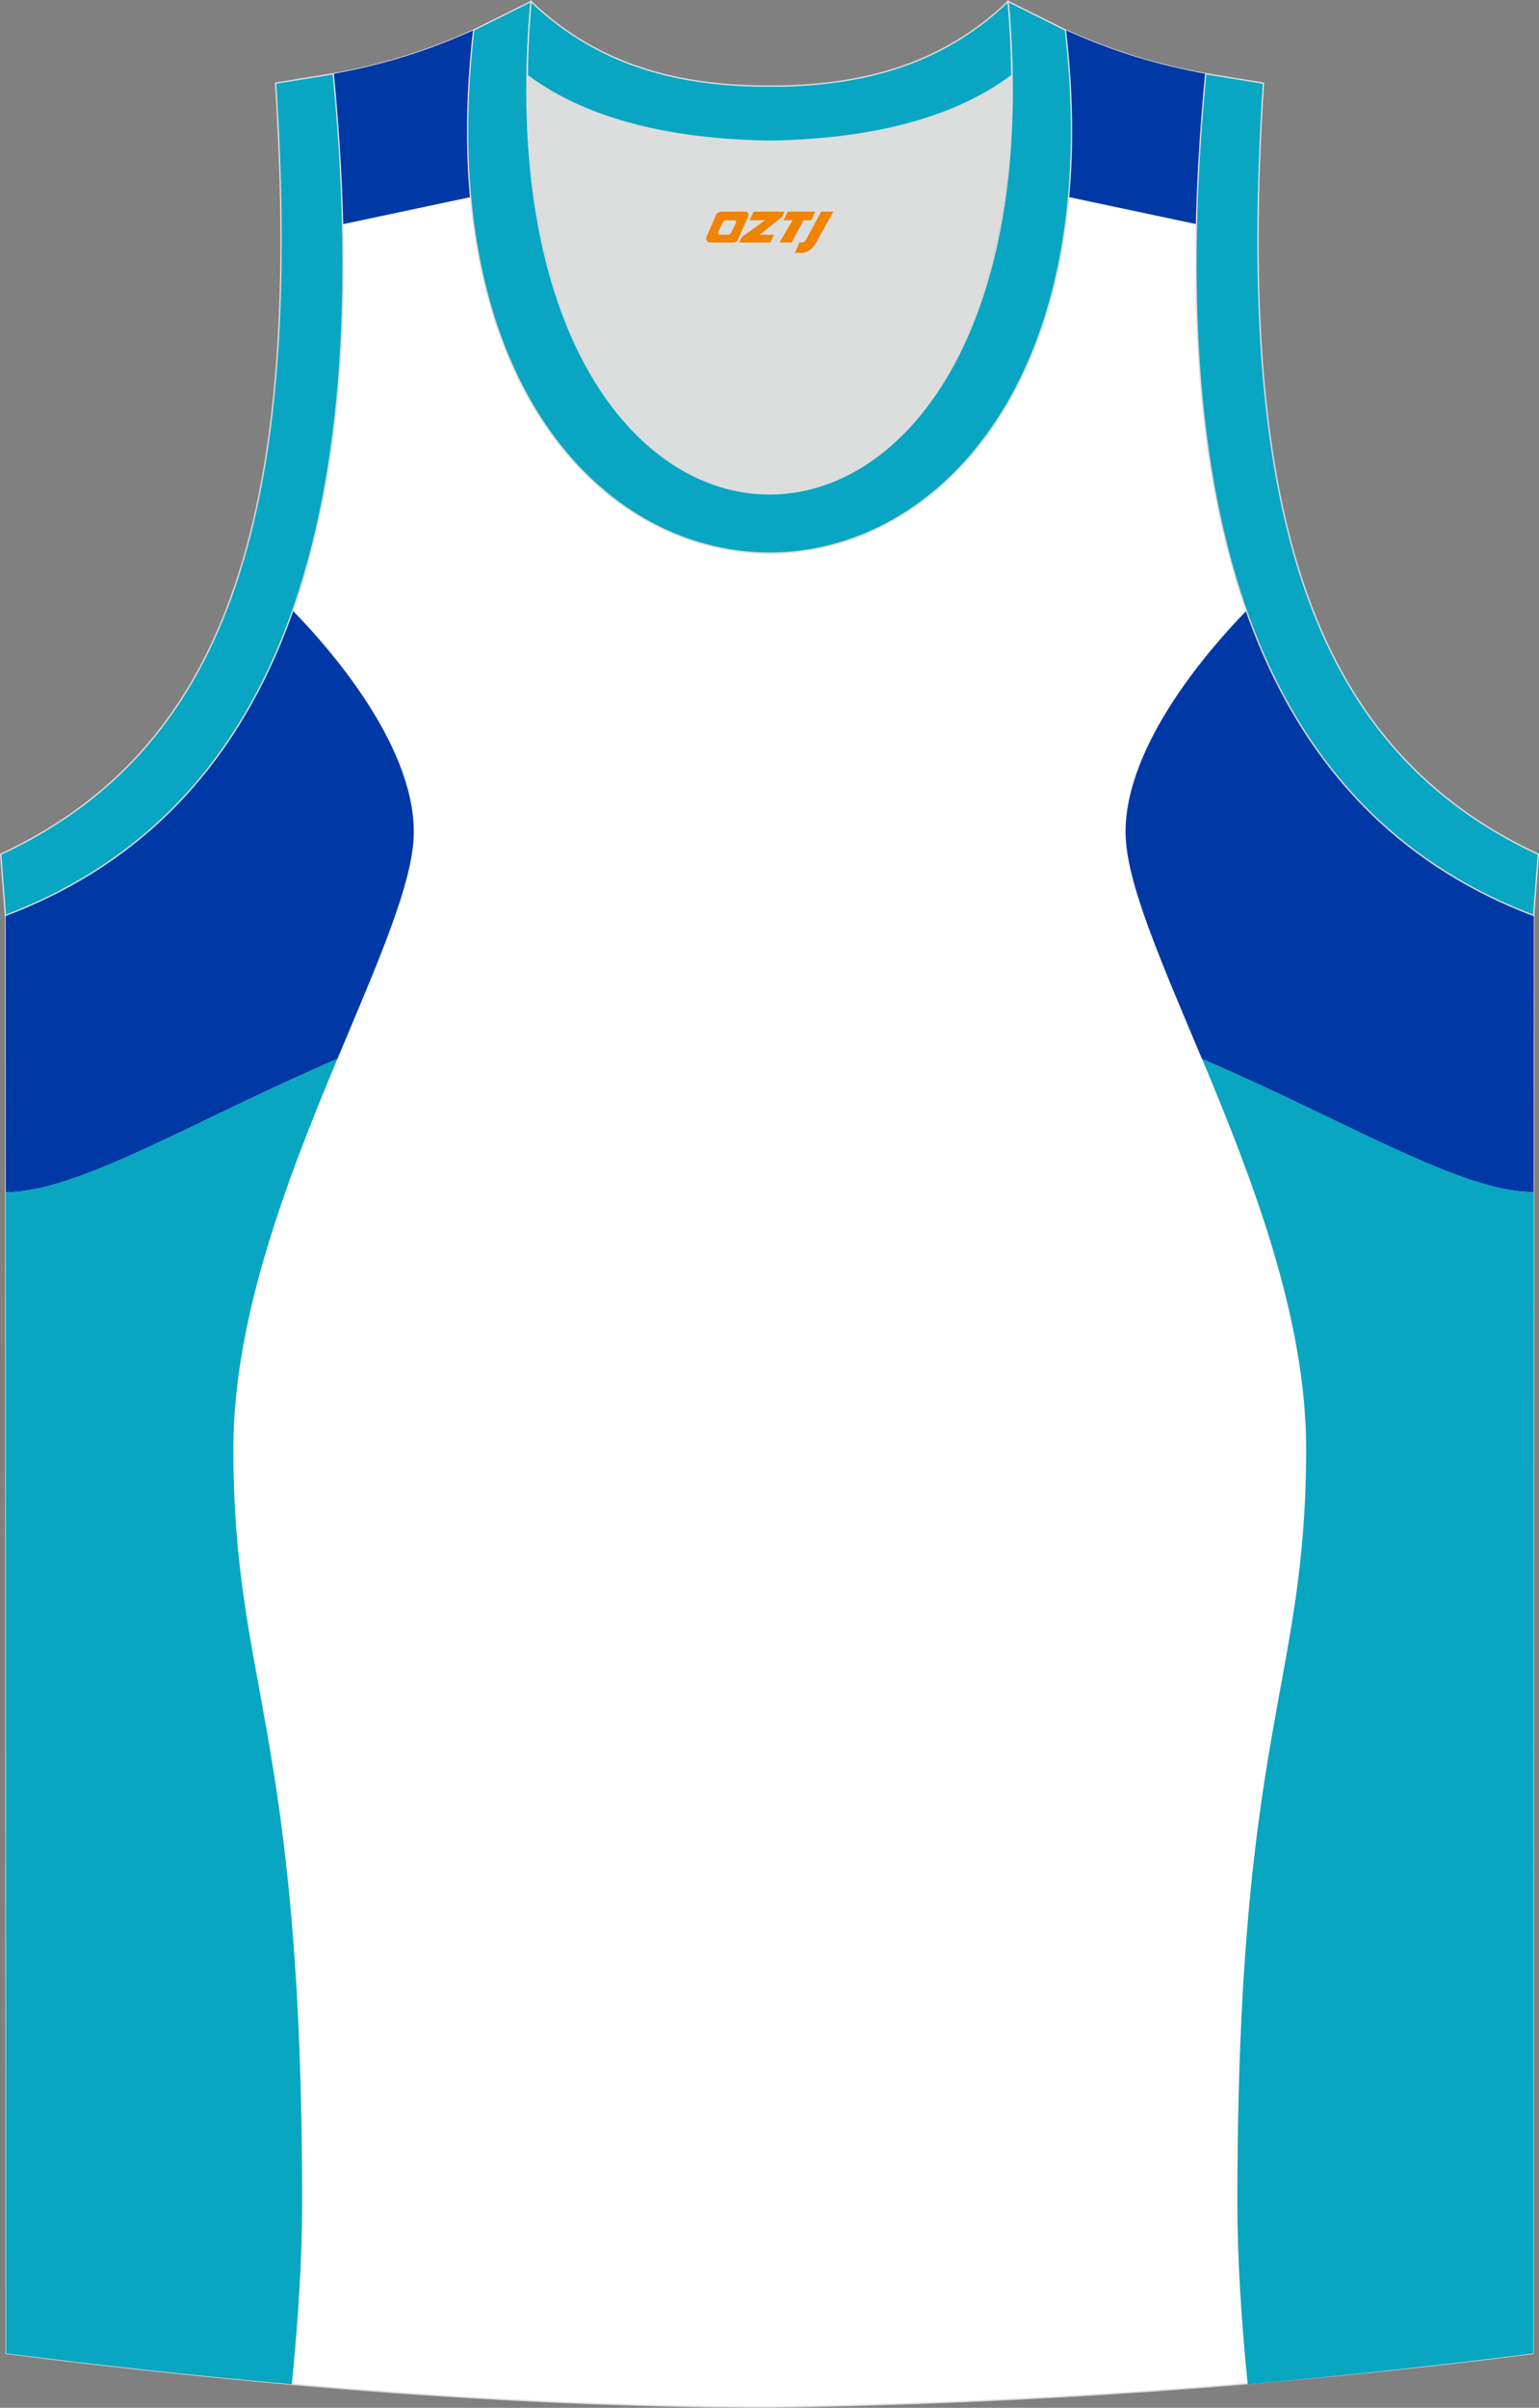 <?xml version="1.0" encoding="utf-8"?>
<!-- Generator: Adobe Illustrator 16.0.0, SVG Export Plug-In . SVG Version: 6.00 Build 0)  -->
<!DOCTYPE svg PUBLIC "-//W3C//DTD SVG 1.1//EN" "http://www.w3.org/Graphics/SVG/1.1/DTD/svg11.dtd">
<svg xmlns="http://www.w3.org/2000/svg" xmlns:xlink="http://www.w3.org/1999/xlink" version="1.1" id="图层_1" x="0px" y="0px" width="339.96px" height="531.8px" viewBox="-1.09 -0.15 339.96 531.8" enable-background="new -1.09 -0.15 339.96 531.8" xml:space="preserve">
<rect x="-1.09" y="-0.15" width="339.96" height="531.8" fill="#808080" stroke="none"/>
<g>
	<path fill="#FFFFFF" stroke="#DCDDDD" stroke-width="0.3" stroke-miterlimit="22.926" d="M168.95,531.49   c57.56-0.83,113.7-4.88,168.62-11.86l0.14-317.58c-54.71-20.78-82.93-77.26-72.43-185.9h0.02c-10.68-2-19.8-4.62-31.02-9.67   c17.85,154.04-148.56,154.04-130.71,0c-11.22,5.04-20.33,7.67-31.02,9.67h0.02c10.5,108.63-17.72,165.1-72.43,185.89l0.14,317.58   C54.76,526.55,114.06,531.49,168.95,531.49z"/>
	<path fill="#0039A6" d="M73.44,233.73c8.85-21.17,16.88-39.1,16.88-50.13c0-19.47-18.85-40.82-26.71-48.86   c-0.01-0.01-0.02-0.02-0.03-0.03c-12.17,34.52-33.94,56.1-63.41,67.32l-0.02,0.03l0.03,61.11   C16.24,263.15,40.97,247.7,73.44,233.73z"/>
	<path fill="#0039A6" d="M247.54,183.6c0,11.04,8.03,28.96,16.88,50.13c32.47,13.97,57.21,29.42,73.27,29.42l0.03-61.11   c-0.01,0-0.02-0.01-0.03-0.01v0.01c-29.49-11.21-51.28-32.77-63.46-67.29C266.36,142.82,247.54,164.15,247.54,183.6z"/>
	<path fill="#0039A6" d="M72.57,16.16c1.12,11.67,1.8,22.72,2.06,33.21l28.23-5.99c-1.01-11.12-0.86-23.4,0.7-36.88   C92.34,11.54,83.24,14.16,72.57,16.16z"/>
	<path fill="#0039A6" d="M234.28,6.49c1.56,13.48,1.71,25.76,0.7,36.88l28.22,5.99c0.25-10.48,0.93-21.54,2.06-33.2h0.03   C254.62,14.15,245.49,11.53,234.28,6.49z"/>
	<path fill="#DCDDDD" d="M168.9,31.06c26.54-0.42,43.06-6.71,53.46-14.5c0.02-0.06,0.03-0.12,0.05-0.18   c1.15,124.1-108.17,124.1-107.02,0c0.02,0.06,0.03,0.12,0.05,0.18C125.85,24.35,142.37,30.64,168.9,31.06z"/>
	<path fill="none" stroke="#DCDDDD" stroke-width="0.162" stroke-miterlimit="22.926" d="M168.9,31.06   c26.53-0.42,43.06-6.71,53.46-14.5c0.02-0.06,0.03-0.12,0.05-0.18c1.15,124.1-108.17,124.1-107.02,0c0.02,0.06,0.03,0.12,0.05,0.18   C125.85,24.35,142.36,30.64,168.9,31.06z"/>
	<path fill="#08A6C3" stroke="#DCDDDD" stroke-width="0.3" stroke-miterlimit="22.926" d="M0.1,202.04   c54.71-20.78,82.93-77.26,72.43-185.9l-12.74,2.07c6.32,97.7-12.05,147.57-60.72,170.32L0.1,202.04z"/>
	<path fill="#08A6C2" stroke="#DCDDDD" stroke-width="0.3" stroke-miterlimit="22.926" d="M116.21,0.17   c-13.02,145.02,118.4,145.02,105.39,0l12.66,6.31c17.85,154.04-148.56,154.04-130.71,0L116.21,0.17z"/>
	<path fill="#08A6C2" stroke="#DCDDDD" stroke-width="0.3" stroke-miterlimit="22.926" d="M116.21,0.17   c14.87,14.31,33.03,18.75,52.69,18.7c19.66,0.05,37.82-4.4,52.69-18.7c0.5,5.63,0.77,11.02,0.82,16.19   c-0.02,0.06-0.03,0.13-0.05,0.19c-10.4,7.8-26.92,14.07-53.46,14.5c-26.54-0.42-43.06-6.71-53.47-14.5   c-0.02-0.06-0.03-0.13-0.05-0.19C115.44,11.19,115.7,5.8,116.21,0.17z"/>
	<path fill="#08A6C3" stroke="#DCDDDD" stroke-width="0.3" stroke-miterlimit="22.926" d="M337.69,202.04   c-54.71-20.78-82.93-77.26-72.43-185.9L278,18.22c-6.32,97.7,12.05,147.57,60.72,170.32L337.69,202.04z"/>
	
	<path fill="#08A6C1" d="M50.46,319.75c0-29.09,12.11-60.01,22.98-86.02c-32.47,13.97-57.21,29.42-73.27,29.42l0.11,256.47   c20.52,2.61,41.7,4.93,63.09,6.82c1.36-13.57,2.28-27.36,2.28-40.1C65.65,381.08,50.46,372.54,50.46,319.75z"/>
	<path fill="#08A6C1" d="M287.43,319.75c0-29.09-12.11-60.01-22.98-86.02c32.47,13.97,57.21,29.42,73.27,29.42l-0.11,256.47   c-20.52,2.61-41.7,4.93-63.09,6.82c-1.36-13.57-2.28-27.36-2.28-40.1C272.24,381.08,287.43,372.54,287.43,319.75z"/>
</g>
<g>
	<path fill="#F08300" d="M180.3,46.6l-3.4,6.3c-0.2,0.3-0.5,0.5-0.8,0.5h-0.6l-1,2.3h1.2c2,0.1,3.2-1.5,3.9-3L183,46.6h-2.5L180.3,46.6z"/>
	<polygon fill="#F08300" points="173.1,46.6 ,179,46.6 ,178.1,48.5 ,176.4,48.5 ,173.8,53.4 ,171.1,53.4 ,174,48.5 ,172,48.5 ,172.9,46.6"/>
	<polygon fill="#F08300" points="167.1,51.7 ,166.6,51.7 ,167.1,51.4 ,171.7,47.7 ,172.2,46.6 ,165.4,46.6 ,165.1,47.2 ,164.5,48.5 ,167.3,48.5 ,167.9,48.5 ,162.8,52.2    ,162.2,53.4 ,168.8,53.4 ,169.1,53.4 ,169.9,51.7"/>
	<path fill="#F08300" d="M163.6,46.6H158.3C157.8,46.6,157.3,46.9,157.1,47.3L155,52.1C154.7,52.7,155.1,53.4,155.8,53.4h5.2c0.4,0,0.7-0.2,0.9-0.6L164.2,47.6C164.4,47.1,164.1,46.6,163.6,46.6z M161.5,49.1L160.4,51.3C160.2,51.6,159.9,51.7,159.8,51.7l-1.8,0C157.8,51.7,157.4,51.6,157.6,51l1-2.1c0.1-0.3,0.4-0.4,0.7-0.4h1.9   C161.4,48.5,161.6,48.8,161.5,49.1z"/>
</g>
</svg>